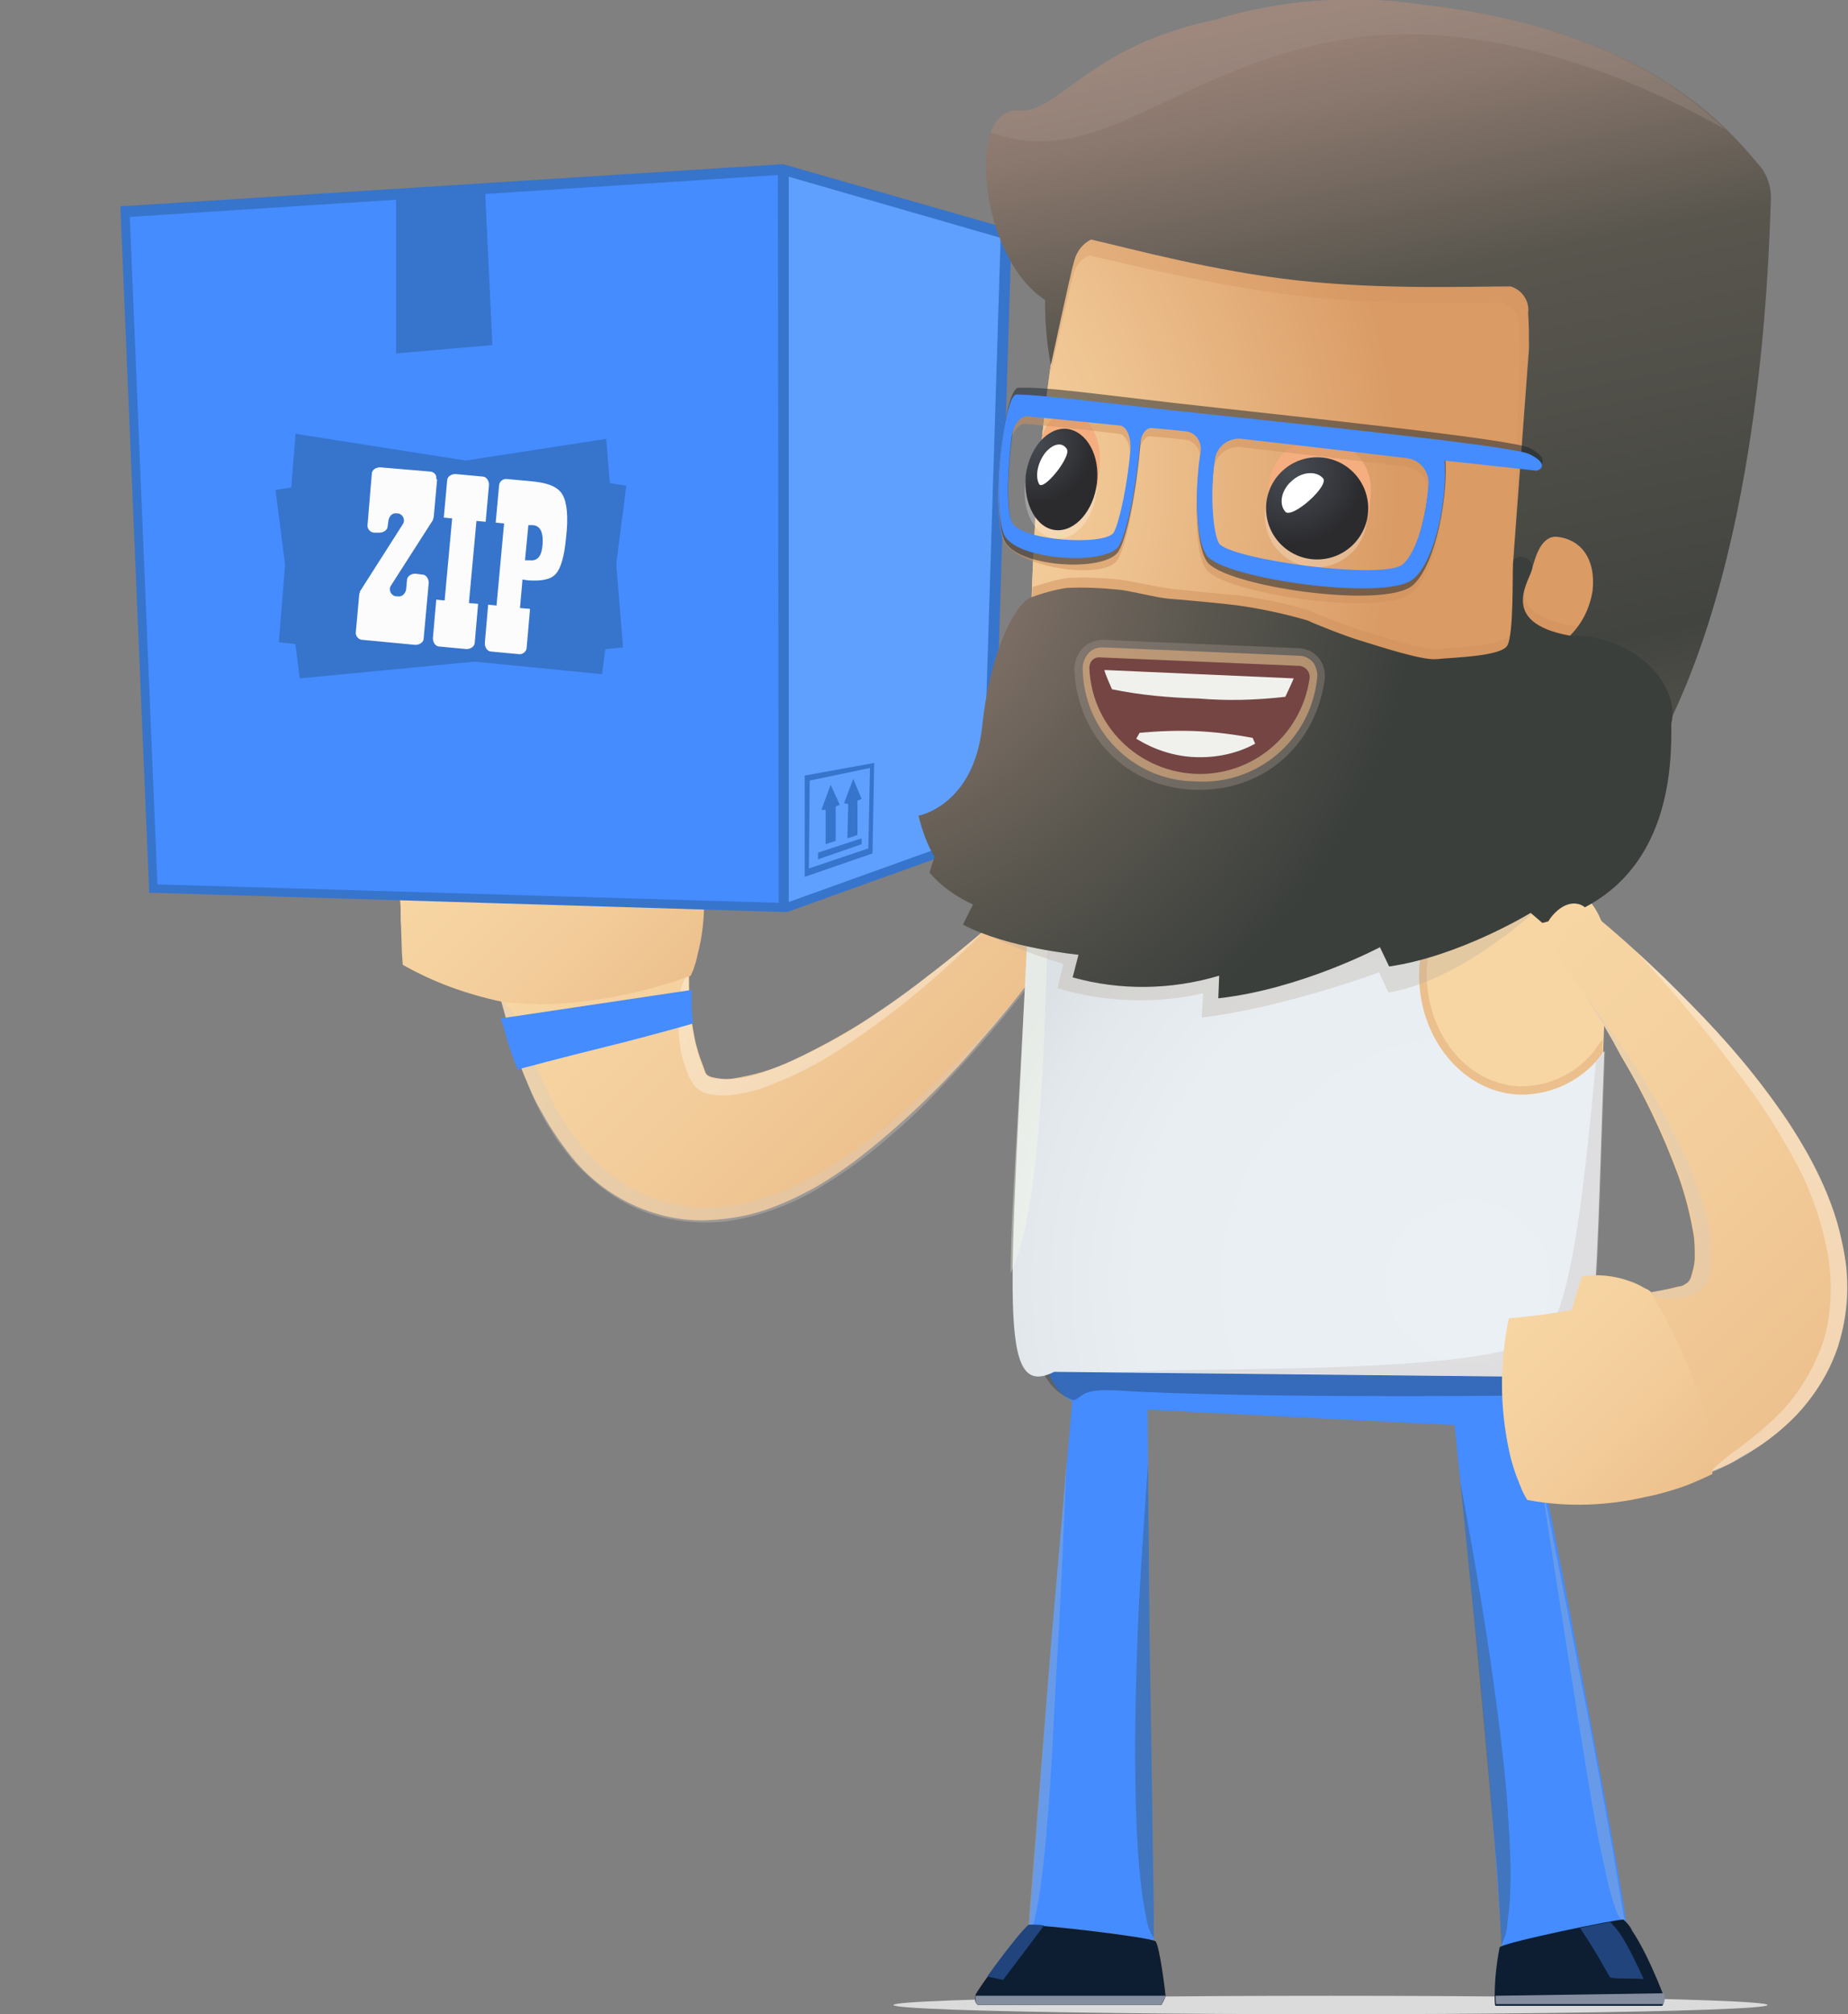 <?xml version="1.0" encoding="utf-8"?>
<!-- Generator: Adobe Illustrator 21.1.0, SVG Export Plug-In . SVG Version: 6.00 Build 0)  -->
<svg version="1.1" id="Layer" xmlns="http://www.w3.org/2000/svg" xmlns:xlink="http://www.w3.org/1999/xlink" x="0px" y="0px"
	 viewBox="0 0 220.7 240.5" style="enable-background:new 0 0 220.7 240.5;" xml:space="preserve">
<rect x="0" y="0" width="220.7" height="240.5" fill="#808080" stroke="none"/>
<style type="text/css">
	.st0{fill:url(#SVGID_1_);}
	.st1{fill:url(#SVGID_2_);}
	.st2{fill:#DBDBDB;}
	.st3{fill:url(#SVGID_3_);}
	.st4{opacity:0.33;fill:#FFFFFF;enable-background:new    ;}
	.st5{opacity:0.33;fill:#D6CBC3;enable-background:new    ;}
	.st6{fill:#448CFF;}
	.st7{fill:url(#SVGID_4_);}
	.st8{fill:#5FA0FF;}
	.st9{fill:#3774CC;}
	.st10{fill:#FCFCFC;}
	.st11{opacity:0.33;fill:#3B4837;enable-background:new    ;}
	.st12{opacity:0.33;fill:#AFBBC0;enable-background:new    ;}
	.st13{fill:#C47E49;}
	.st14{fill:#0D1E33;}
	.st15{fill:#848E9E;}
	.st16{fill:#21447C;}
	.st17{opacity:0.33;}
	.st18{fill:#17242E;}
	.st19{fill:url(#SVGID_5_);}
	.st20{opacity:0.33;fill:#D1925E;enable-background:new    ;}
	.st21{fill:url(#SVGID_6_);}
	.st22{opacity:0.33;fill:#FCFFE9;enable-background:new    ;}
	.st23{opacity:0.33;fill:#C7BEB7;enable-background:new    ;}
	.st24{fill:url(#SVGID_7_);}
	.st25{fill:url(#SVGID_8_);}
	.st26{fill:url(#SVGID_9_);}
	.st27{opacity:0.5;fill:#D1925E;enable-background:new    ;}
	.st28{fill:url(#SVGID_10_);}
	.st29{opacity:0.33;fill:#BAAD9E;enable-background:new    ;}
	.st30{fill:url(#SVGID_11_);}
	.st31{opacity:0.33;fill:#A2928A;enable-background:new    ;}
	.st32{opacity:0.25;fill:#FFFFFF;enable-background:new    ;}
	.st33{fill:#F5AE7F;}
	.st34{fill:url(#SVGID_12_);}
	.st35{fill:url(#SVGID_13_);}
	.st36{fill:url(#SVGID_14_);}
	.st37{fill:url(#SVGID_15_);}
	.st38{opacity:0.5;fill:#17242E;enable-background:new    ;}
	.st39{opacity:0.33;fill:#AB9B93;enable-background:new    ;}
	.st40{opacity:0.5;fill:#FCBE85;enable-background:new    ;}
	.st41{fill:#754543;}
	.st42{fill:#F0F1EC;}
	.st43{fill:url(#SVGID_16_);}
	.st44{fill:url(#SVGID_17_);}
</style>
<g>
	
		<linearGradient id="SVGID_1_" gradientUnits="userSpaceOnUse" x1="-10402.344" y1="-4761.016" x2="-10404.424" y2="-4759.727" gradientTransform="matrix(-0.99 -0.11 -0.11 0.99 -10720.63 3605.7)">
		<stop  offset="0" style="stop-color:#FFFFFF"/>
		<stop  offset="0.25" style="stop-color:#FDFDFD"/>
		<stop  offset="0.38" style="stop-color:#F5F5F5"/>
		<stop  offset="0.49" style="stop-color:#E7E7E7"/>
		<stop  offset="0.59" style="stop-color:#D3D3D3"/>
		<stop  offset="0.68" style="stop-color:#BABABA"/>
		<stop  offset="0.76" style="stop-color:#9A9A9A"/>
		<stop  offset="0.83" style="stop-color:#757575"/>
		<stop  offset="0.9" style="stop-color:#4A4A4A"/>
		<stop  offset="0.97" style="stop-color:#1A1A1A"/>
		<stop  offset="1" style="stop-color:#000000"/>
	</linearGradient>
	<path class="st0" d="M124.8,54.1c-0.9,1.2-1.2,2.8-0.7,3.7s3.9-3.3,3.3-4.2S125.7,53,124.8,54.1z"/>
</g>
<g>
	
		<linearGradient id="SVGID_2_" gradientUnits="userSpaceOnUse" x1="-10439.225" y1="-4761.697" x2="-10441.585" y2="-4759.657" gradientTransform="matrix(-0.99 -0.11 -0.11 0.99 -10720.63 3605.7)">
		<stop  offset="0" style="stop-color:#FFFFFF"/>
		<stop  offset="0.25" style="stop-color:#FDFDFD"/>
		<stop  offset="0.38" style="stop-color:#F5F5F5"/>
		<stop  offset="0.49" style="stop-color:#E7E7E7"/>
		<stop  offset="0.59" style="stop-color:#D3D3D3"/>
		<stop  offset="0.68" style="stop-color:#BABABA"/>
		<stop  offset="0.76" style="stop-color:#9A9A9A"/>
		<stop  offset="0.83" style="stop-color:#757575"/>
		<stop  offset="0.9" style="stop-color:#4A4A4A"/>
		<stop  offset="0.97" style="stop-color:#1A1A1A"/>
		<stop  offset="1" style="stop-color:#000000"/>
	</linearGradient>
	<path class="st1" d="M154.3,57.4c-1.3,1.1-1.6,2.8-0.8,3.7s5.3-3.1,4.5-4S155.5,56.3,154.3,57.4z"/>
</g>
<title>guy-download-attachments</title>
<ellipse class="st2" cx="158.9" cy="239.4" rx="52.2" ry="1.1"/>
<g>
	<g>
		
			<linearGradient id="SVGID_3_" gradientUnits="userSpaceOnUse" x1="-665.662" y1="703.698" x2="-696.131" y2="734.159" gradientTransform="matrix(-1 0 0 1 -587.15 -602)">
			<stop  offset="0" style="stop-color:#F7D6A4"/>
			<stop  offset="0.49" style="stop-color:#F3CE9C"/>
			<stop  offset="1" style="stop-color:#EDC18E"/>
		</linearGradient>
		<path class="st3" d="M129.3,108.4c0.7-1.2,0.3-2.8-0.9-3.6c-1-1-2.5-1.1-3.7-0.2c-4.6,4.4-9.5,8.6-14.5,12.4
			c-4.8,3.8-10,7-15.5,9.6c-2.3,1.1-4.7,1.8-7.3,2.2c-0.8,0.1-1.6,0-2.4-0.2c-0.4-0.1-0.7-0.3-0.8-0.7l-0.4-1.1
			c-0.3-0.7-0.5-1.5-0.7-2.2c-0.5-2.3-0.8-4.6-0.8-7v-1.3l-22.5,3l0.5,1.8c0.5,1.9,1,3.8,1.7,5.7c0.3,1,0.8,2,1.2,3s0.9,2,1.5,3
			c1.2,2.2,2.6,4.2,4.2,6.1c2,2.2,4.3,3.9,7,5.1c2.7,1.2,5.6,1.8,8.5,1.7c2.5-0.1,4.9-0.5,7.2-1.3c2-0.7,3.9-1.6,5.7-2.6
			c1.6-0.9,3.2-2,4.7-3.1c5.5-4.2,10.6-9.1,15.1-14.4C121.5,119.3,125.5,114,129.3,108.4z"/>
		<path class="st4" d="M117.8,110.9c-4.2,3.6-8.6,7-13.2,10.1c-4.2,3-8.8,5.3-13.6,7.1c-1.7,0.6-3.6,0.9-5.5,0.7
			c-0.7,0-1.4-0.5-1.5-1.2c-0.5-1.2-0.8-2.3-1.1-3.6c-0.4-2.1-0.6-4.2-0.7-6.3v-1.3c-0.3,0.2-0.5,0.6-0.8,1.4
			c-0.5,2.3-0.5,4.7-0.2,7c0.2,1.3,0.6,2.6,1.1,3.8c0.2,0.4,0.5,0.9,0.8,1.2c0.4,0.4,0.9,0.7,1.5,0.8c1.4,0.4,3.8,0.2,6.5-0.7
			c3-1.1,5.9-2.5,8.6-4.2C106.4,121.4,112.4,116.4,117.8,110.9z"/>
		<path class="st5" d="M59.8,119.4l0.5,1.8c0.9,3.6,2.1,7,3.6,10.3c0.4,0.9,0.9,1.8,1.4,2.7c0.3,0.4,0.6,0.9,0.9,1.4s0.6,0.9,1,1.4
			c1.4,2,3.2,3.7,5.2,5.2c2.2,1.6,4.6,2.7,7.3,3.3c2.4,0.5,4.9,0.6,7.3,0.3c3.9-0.6,7.6-2,10.9-4c2.8-1.7,5.5-3.6,8-5.8
			c2.4-2,4.6-4.1,6.7-6.4c4.1-4.3,8-8.9,11.6-13.7c-2.3,2.7-5.9,6.9-10.6,11.5c-2.5,2.5-5.2,4.9-7.9,7.2c-3.1,2.6-6.4,4.8-10,6.6
			c-2,1-4.2,1.8-6.3,2.4c-2.5,0.6-5.2,0.8-7.7,0.4c-2.8-0.4-5.4-1.4-7.7-3c-2-1.4-3.7-3.1-5.2-5c-0.7-0.9-1.2-1.7-1.7-2.5
			s-1-1.6-1.3-2.4c-0.8-1.5-1.4-2.9-2-4.2s-1-2.4-1.4-3.3s-0.8-1.9-1.1-2.6C60.5,120.1,60.1,119.5,59.8,119.4L59.8,119.4z"/>
		<path class="st6" d="M82.6,118.2c0,0,0,0.3,0,0.7v1.4l0.1,1.3c0,0.4,0.1,0.6,0.1,0.6s-5.2,1.5-10.5,2.8s-10.5,2.7-10.5,2.7
			s-0.6-1.6-1.1-3.1l-0.6-2.1l-0.3-0.9l11.4-1.7L82.6,118.2z"/>
	</g>
	
		<linearGradient id="SVGID_4_" gradientUnits="userSpaceOnUse" x1="-642.005" y1="702.005" x2="-663.715" y2="723.715" gradientTransform="matrix(-1 0 0 1 -587.15 -602)">
		<stop  offset="0" style="stop-color:#F7D6A4"/>
		<stop  offset="0.49" style="stop-color:#F3CE9C"/>
		<stop  offset="1" style="stop-color:#EDC18E"/>
	</linearGradient>
	<path class="st7" d="M48.1,115.2l-0.1-1.4l-0.1-3.1c-0.1-1.1,0-2.2-0.1-3s0-1.3,0-1.3s0.7-0.7,1.4-1.4l1.4-1.4c0,0,2.8,0.5,6.4,0.9
		c3.5,0.5,6.9,0.7,10.4,0.7l2.2-2.8c3.5,0.2,6.9,1.1,10.1,2.6c1.3,0.6,2.4,1.2,3.2,1.6s1.2,0.7,1.2,0.7c0,2.3-0.2,4.5-0.8,6.7
		c-0.1,0.6-0.3,1.2-0.5,1.8c-0.2,0.4-0.3,0.7-0.3,0.7c-4.9,1.8-10,2.9-15.1,3.3c-2.5,0.2-5,0.1-7.5-0.2
		C55.7,118.7,51.8,117.3,48.1,115.2L48.1,115.2z"/>
</g>
<g>
	<g>
		<polygon class="st6" points="93.5,20.2 93.6,108.4 18.3,106.2 14.9,25.3 		"/>
		<polygon class="st8" points="120.2,27.9 117.9,99.8 93.8,108.4 93.7,20.3 		"/>
		<path class="st9" d="M14.4,25.3l3.4,80.8v0.5h0.5l75.5,2.3c0.1,0,0.1,0,0.2,0l24.2-8.7c0.2-0.1,0.4-0.3,0.4-0.5l2.2-71.8
			c0-0.3-0.2-0.5-0.4-0.6l-26.9-7.7l-78.5,5h-0.6L14.4,25.3z M94.2,21.1l25.3,7.3l-2.2,71l-23.1,8.3L94.2,21.1z M15.5,25.9l77.4-5
			l0.1,86.9l-74.2-2.2L15.5,25.9z"/>
		<polygon class="st9" points="47.3,22.7 47.3,42.2 58.8,41.2 57.9,22 		"/>
		<polygon class="st9" points="35.8,81 74.4,77.3 72.4,52.4 32.9,58.5 		"/>
		<polygon class="st9" points="71.9,80.5 33.3,76.7 35.3,51.8 74.8,58 		"/>
		<polygon class="st9" points="97.7,101.8 102.9,100.1 102.9,100.8 97.7,102.6 		"/>
		<polygon class="st9" points="102.4,99.7 101.2,100.1 101.3,96 100.8,95.9 101.9,93 102.9,95.4 102.4,95.6 		"/>
		<polygon class="st9" points="99.8,100.4 98.6,100.8 98.6,96.7 98.1,96.7 99.2,93.7 100.3,96.1 99.8,96.3 		"/>
		<path class="st9" d="M96.1,92.6v12.1l8.1-2.8l0.2-10.8L96.1,92.6z M96.7,93.2l7.2-1.5l-0.2,9.6l-7.1,2.4L96.7,93.2z"/>
	</g>
	<g>
		<path class="st10" d="M52.2,57.3l-0.4,4.4c0,0.1-0.1,0.3-0.1,0.4l-5,7.8c-0.3,0.4-0.1,1,0.3,1.2c0.1,0.1,0.3,0.1,0.4,0.1h0.1
			c0.5,0.1,0.9-0.3,1-0.8l0,0l0.1-1.1c0-0.5,0.5-0.8,1-0.8l0,0l0.8,0.1c0.5,0,0.8,0.5,0.8,1l0,0l-0.6,6.6c0,0.5-0.5,0.8-1,0.8l0,0
			l-6.3-0.6c-0.5,0-0.9-0.5-0.8-1l0,0l0.4-4.4c0-0.1,0.1-0.3,0.1-0.4l5.1-8c0.3-0.4,0.1-1-0.3-1.2c-0.1-0.1-0.3-0.1-0.4-0.1l0,0
			c-0.5-0.1-0.9,0.3-1,0.8l0,0l-0.1,0.7c0,0.5-0.5,0.8-1,0.8l0,0h-0.6c-0.5,0-0.9-0.5-0.8-1l0,0l0.5-6c0-0.5,0.5-0.8,1-0.8l0,0
			l5.9,0.5c0.5,0,0.9,0.4,0.8,0.9C52.2,57.2,52.2,57.3,52.2,57.3z"/>
		<path class="st10" d="M57.6,56.9c0.5,0,0.8,0.5,0.8,1l0,0L58,62.3l-1.1-0.1L56,72l1.1,0.1l-0.4,4.6c0,0.5-0.5,0.8-1,0.8l0,0
			l-3.2-0.3c-0.5,0-0.8-0.5-0.8-1l0,0l0.4-4.6l1,0.1l0.9-9.8l-1-0.1l0.4-4.4c0-0.5,0.5-0.8,1-0.8l0,0L57.6,56.9z"/>
		<path class="st10" d="M63.3,72.7l-0.4,4.6c0,0.5-0.5,0.9-1,0.8l0,0l-3.2-0.3c-0.5,0-0.8-0.5-0.8-1l0,0l0.4-4.6l1,0.1l0.9-9.8
			l-1-0.1l0.4-4.4c0-0.5,0.5-0.9,1-0.8l0,0l3.2,0.3c1.8,0.2,2.9,0.7,3.4,1.6c0.5,0.9,0.7,2.6,0.4,5.1c-0.2,2.2-0.6,3.6-1.2,4.3
			s-1.7,0.9-3.3,0.8l-0.7-0.1l-0.3,3.4L63.3,72.7z M63.1,62.7l-0.4,4.2h0.2h0.4c0.9,0.1,1.4-0.5,1.5-1.9c0.1-1.5-0.3-2.3-1.3-2.3
			H63.1z"/>
	</g>
</g>
<g>
	<g>
		<polygon class="st6" points="137,162.6 137.3,195.9 137.8,229 137.8,231.7 122.8,231.6 123,228.9 125.6,195.5 128.5,162.2 		"/>
		<path class="st11" d="M137.1,174.8L137.1,174.8c0.1,9.1,0.1,18.2,0.3,27.2l0.4,27v2.4c-0.5-0.7-0.8-1.6-0.9-2.4
			c-0.6-2.7-1.2-7.7-1.3-16.3c-0.1-4.3,0-9.5,0.2-15.8S136.5,183.4,137.1,174.8z"/>
		<path class="st12" d="M122.8,230.4l0.1-1.5l2.2-27.4c0.7-9.1,1.6-18.2,2.3-27.3c-0.4,9-0.7,16.6-1.1,23.1s-0.6,11.8-0.9,16.1
			c-0.6,8.6-1.2,13.3-1.8,15.5C123.6,229.5,123.3,230,122.8,230.4z"/>
	</g>
	<g>
		<path class="st13" d="M122.9,229.9c-0.7,0.2-6.3,7.8-6.4,8.3s-0.1,0.9,0.3,1.2h21.9c0.2-0.4,0.4-0.7,0.5-1.1c0-0.2-0.7-6-1.2-6.5
			S123.6,229.7,122.9,229.9z"/>
		<path class="st14" d="M122.9,229.9c-0.7,0.2-6.3,7.8-6.4,8.3s-0.1,0.9,0.3,1.2h21.9c0.2-0.4,0.4-0.7,0.5-1.1c0-0.2-0.7-6-1.2-6.5
			S123.6,229.7,122.9,229.9z"/>
		<path class="st15" d="M138.7,239.4h-21.9c-0.4-0.3-0.3-0.7-0.3-1.1h22.7C139.1,238.6,138.9,239,138.7,239.4z"/>
		<path class="st16" d="M119.8,236.4l-1.9-0.4c1.7-2.4,4.5-6,5-6.2c0.6,0,1.2,0,1.8,0.1L119.8,236.4z"/>
	</g>
</g>
<g>
	<g>
		<path class="st6" d="M173.2,165.1c1.1,10.8,2.2,21.6,3.3,32.4c1,10.8,2,21.6,2.7,32.3l0.2,2.6l15-1.6l-0.4-2.7
			c-1.8-11-3.9-21.6-5.9-32.3s-4.2-21.4-6.4-32.1L173.2,165.1z"/>
		<path class="st11" d="M174.4,177L174.4,177c0.9,8.8,1.8,17.6,2.6,26.5c0.4,4.4,0.8,8.8,1.2,13.2l0.6,6.6l0.4,6.5l0.1,2.4
			c0.4-0.8,0.7-1.6,0.7-2.5c0.3-1.9,0.4-3.9,0.4-5.8c0-2.6-0.2-6-0.5-10.1C179.1,205.3,177.5,193.5,174.4,177z"/>
		<path class="st12" d="M194.1,229.7l-0.3-1.5l-1.1-6.7l-1.2-6.6c-0.8-4.4-1.6-8.8-2.5-13.2c-1.7-8.8-3.4-17.6-5.2-26.3
			c2.7,17.5,4.6,29.6,6,38c0.7,4.2,1.3,7.4,1.9,9.8c0.3,1.8,0.8,3.5,1.4,5.2C193.5,229.1,193.8,229.5,194.1,229.7z"/>
	</g>
	<g>
		<path class="st14" d="M193.9,229.2c0.4,0.4,0.8,0.8,1,1.3c0.6,0.9,1.1,1.8,1.6,2.8c1.1,2.2,2,4.5,2.1,4.8c0.1,0.5,0.2,1.1-0.1,1.4
			h-19.9c-0.1-0.1-0.1-0.9-0.1-1c0-2,0.2-4,0.6-6C179.7,231.9,193.3,229.1,193.9,229.2z"/>
		<path class="st15" d="M198.7,238c0.1,0.5,0.2,1-0.1,1.3h-19.9c-0.1-0.1-0.1-0.8-0.1-1L198.7,238z"/>
		<path class="st16" d="M192.3,236.1c-0.1-0.1-0.7-1.2-1.4-2.4s-1.6-2.6-2.2-3.5c1.4-0.3,2.6-0.5,3.6-0.7c0.7,0.7,1.3,1.5,1.8,2.4
			c0.8,1.4,1.5,2.9,2.2,4.4C195.3,236.2,192.5,236.3,192.3,236.1z"/>
	</g>
</g>
<g>
	<path class="st6" d="M125,161.7l0.3-5.8c0.2-3.3,3-5.9,6.3-5.7l49.8,2.5c3.3,0.2,5.9,3,5.7,6.3l-0.3,5.8c-0.2,3.3-3,5.9-6.3,5.7
		l-49.8-2.5C127.3,167.9,124.8,165.1,125,161.7z"/>
	<g class="st17">
		<path class="st18" d="M130.7,149.8l49.7,2.3c3.3,0.2,5.9,3,5.7,6.3l0,0l-0.3,5.8c0,0.2,0,0.4-0.1,0.6v0.1c0,0.2-0.1,0.4-0.1,0.5
			l0,0c-0.1,0.4-0.2,0.8-0.4,1.1c-0.3,0-0.7,0.1-1,0.1c0,0-29.4,0.4-47.6-0.4c-2.8-0.1-6-0.6-7.4,0.4c-0.3,0.2-0.6,0.5-1,0.6
			c-2.5-0.9-4.2-3.3-4.1-6l0.3-5.8C124.7,152.2,127.5,149.7,130.7,149.8z"/>
	</g>
	
		<linearGradient id="SVGID_5_" gradientUnits="userSpaceOnUse" x1="-10168.555" y1="-4661.935" x2="-10168.555" y2="-4652.615" gradientTransform="matrix(-1 -5.000000e-02 -5.000000e-02 1 -10245.97 4306.3)">
		<stop  offset="0" style="stop-color:#F7D6A4"/>
		<stop  offset="0.49" style="stop-color:#F3CE9C"/>
		<stop  offset="1" style="stop-color:#EDC18E"/>
	</linearGradient>
	<path class="st19" d="M158,100.5c-27.6-1.3-34.6,1.4-35,11.4c-2,43.6-3.7,54.9,3.1,51.5l58,0.7c7.6,0.4,5.8-5.5,7.8-49.1
		C192.3,105.1,185.6,101.8,158,100.5z"/>
	<path class="st20" d="M122.9,111.9c0.5-9.9,7.4-12.6,35-11.4c9.6,0.4,16.7,1.1,21.8,2.3l-1,0.4c-4.7,1.7-8,6.7-8.3,12.4
		c-0.3,7.5,4.6,13.8,11,14.1c3.7,0.1,7.3-1.7,9.4-4.8l0.6-0.8c-1.4,35.4-0.4,40.4-7.4,40l-58-0.7
		C119.2,166.8,120.9,155.5,122.9,111.9z"/>
	
		<radialGradient id="SVGID_6_" cx="-10188.162" cy="-4662.685" r="60.4" gradientTransform="matrix(-1 -5.000000e-02 -5.000000e-02 1 -10245.97 4306.3)" gradientUnits="userSpaceOnUse">
		<stop  offset="0" style="stop-color:#EBF0F5"/>
		<stop  offset="0.65" style="stop-color:#E9EEF3"/>
		<stop  offset="0.88" style="stop-color:#E3E8EC"/>
		<stop  offset="1" style="stop-color:#DCE1E5"/>
	</radialGradient>
	<path class="st21" d="M122.7,111.7c0.5-10,7.5-12.7,35.3-11.4c6.8,0.2,13.7,0.9,20.4,2c-4.9,1.8-8.6,7-8.9,13.3
		c-0.4,8,5,14.8,11.9,15.1c4.1,0.1,7.9-1.9,10.2-5.2c-1.3,34.4-0.4,39.2-7.4,38.9l-58.3-0.6C119.1,167.2,120.6,155.7,122.7,111.7z"
		/>
	<path class="st22" d="M130.7,101.6c0,0-4.8,4.4-5.4,8.2c-0.6,3.4-0.1,33-4.6,42.2c0-7.1,1-19.4,2-40.2
		C122.9,106.5,124.9,103.3,130.7,101.6z"/>
	<path class="st23" d="M190.6,126.8c0.4-0.4,0.8-0.9,1.1-1.3c-1.3,34.4-0.4,39.2-7.4,38.9l-50.7-0.6c13.3-0.6,43.8,0.3,50.6-4.2
		C187.8,157.1,189.4,139.3,190.6,126.8z"/>
	<path class="st5" d="M126.1,104c0,0,0.6,3.5,11.5,4.7c31.5,3.4,50.9-1.8,50.9-1.8s5-10.2,3.6-11.8s-65.7-4.6-67.4-3.1
		S126.1,104,126.1,104z"/>
	
		<linearGradient id="SVGID_7_" gradientUnits="userSpaceOnUse" x1="-10168.252" y1="-4695.875" x2="-10168.252" y2="-4675.865" gradientTransform="matrix(-1 -5.000000e-02 -5.000000e-02 1 -10245.97 4306.3)">
		<stop  offset="0" style="stop-color:#F7D6A4"/>
		<stop  offset="0.49" style="stop-color:#F3CE9C"/>
		<stop  offset="1" style="stop-color:#EDC18E"/>
	</linearGradient>
	<path class="st24" d="M126.1,104c2.8,3,60.3,5.7,63.4,2.9c1.6-1.5,4.2-13.3,2.7-14.9c-2.8-3-64.3-5.9-67.4-3.1
		C123.1,90.4,124.6,102.4,126.1,104z"/>
</g>
<g id="_grupa_">
	<g id="_grupa_2">
		<g>
			
				<radialGradient id="SVGID_8_" cx="-10400.212" cy="-4787.388" r="66.12" gradientTransform="matrix(-0.99 -0.11 -0.11 0.99 -10725.76 3651.45)" gradientUnits="userSpaceOnUse">
				<stop  offset="0" style="stop-color:#FFD39E"/>
				<stop  offset="0.34" style="stop-color:#FDCB97"/>
				<stop  offset="0.87" style="stop-color:#F7B585"/>
				<stop  offset="1" style="stop-color:#F5AE7F"/>
			</radialGradient>
			<path class="st25" d="M167.9,17.3c-14.7-1.6-30.6-2.1-33.9,0.2c-10.7,7.4-13.5,75.7-8.5,82c1.8,2.2,17.2,4.9,32.4,6.6
				s30.9,2.5,33,0.8c6.3-5,18.7-72.3,9.9-81.8C198.1,22,182.6,19,167.9,17.3z"/>
			
				<radialGradient id="SVGID_9_" cx="-10400.393" cy="-4786.388" r="70.51" gradientTransform="matrix(-0.99 -0.11 -0.11 0.99 -10725.76 3651.45)" gradientUnits="userSpaceOnUse">
				<stop  offset="0" style="stop-color:#FCDFAE"/>
				<stop  offset="0.21" style="stop-color:#F8D7A6"/>
				<stop  offset="0.53" style="stop-color:#EEC390"/>
				<stop  offset="0.93" style="stop-color:#DDA16C"/>
				<stop  offset="1" style="stop-color:#DA9B65"/>
			</radialGradient>
			<path class="st26" d="M167.9,17.3c-14.7-1.6-30.6-2.1-33.9,0.2c-10.7,7.4-13.5,75.7-8.5,82c1.8,2.2,17.2,4.9,32.4,6.6
				s30.9,2.5,33,0.8c6.3-5,18.7-72.3,9.9-81.8C198.1,22,182.6,19,167.9,17.3z"/>
			<path class="st27" d="M123.3,70.1L123.3,70.1c1.5-0.5,2.9-0.9,4.3-1.1c2-0.1,4.1,0,6.1,0.2c1.4,0.2,4.6,0.9,6.2,1.1
				s6.8,0.7,8.2,0.8c2.8,0.4,5.6,1,8.3,1.8c0.8,0.4,4.6,1.9,6.3,2.4s7.4,2.4,9.1,2.2s7.6-0.3,8.4-1.6s0.6-8.6,0.7-9.9
				c0.1-0.7,0.5-1.4,1.2-1.7c0.7,0.6,1,1.4,1,2.3c-0.1,1.3-4.4,6.5,4.5,8.1c5.7-0.1,10,2.9,11.6,6.3c-2.3,11.6-5.1,21.2-7.4,24.6
				c-0.8,0.6-1.7,1.2-2.7,1.6c-5,0.9-18.3,0.1-31.3-1.4c-15.2-1.7-30.6-4.4-32.4-6.6C123.6,97,122.8,84.6,123.3,70.1z"/>
			<path class="st20" d="M134.2,15.5c3.3-2.3,19.2-1.8,33.9-0.2s30.3,4.7,33,7.7c6.4,6.9-20.4,45.4-20.3,43.8
				c0.2-3.4,0.4-20.4,0.7-23.8c0-1.3,0-2.7-0.1-3.9c0.1-1.4-0.8-2.7-2.1-3c-4.9,0-14.2,0.4-24.3-0.8s-20.1-3.7-24.9-4.8
				c-1,0.4-1.7,1.3-1.9,2.3c-0.5,1.6-2.7,11.6-2.7,11.6v-0.1C127.1,30.4,130.1,18.4,134.2,15.5z"/>
			
				<linearGradient id="SVGID_10_" gradientUnits="userSpaceOnUse" x1="-10457.147" y1="-4849.447" x2="-10487.147" y2="-4755.447" gradientTransform="matrix(-0.99 -0.11 -0.11 0.99 -10725.76 3651.45)">
				<stop  offset="0" style="stop-color:#9C8378"/>
				<stop  offset="0.12" style="stop-color:#88766C"/>
				<stop  offset="0.34" style="stop-color:#59564E"/>
				<stop  offset="0.82" style="stop-color:#424440"/>
				<stop  offset="1" style="stop-color:#59574E"/>
			</linearGradient>
			<path class="st28" d="M121.8,13.2c4.7,0.3,8.3-7.7,23.2-10.8c8.1-2.5,16.8-3.1,25.2-1.8l0,0c27.1,3.1,36.5,15.1,40.2,19.5
				c0.7,1,1.1,2.2,1.1,3.5c-0.3,8.1-1.2,44.4-14.5,67.1l-9.5-14.8c1.5-1.5,2.4-3.4,2.7-5.4c0.4-3.9-1.5-6.1-4.2-6.4
				c-1.9-0.2-2.6,2.3-3,3.7c-0.6,1.6-2.4,1.1-2.3-0.6l1.9-25.6c0-1.5,0-2.9-0.1-4.2c0.2-1.4-0.7-2.8-2.1-3.2
				c-4.9,0-15.2,0.4-25.3-0.7s-20-3.8-24.8-4.9c-1,0.5-1.7,1.4-2,2.5c-0.5,1.7-2.8,12.5-2.8,12.5c-0.5-2.6-0.7-5.2-0.7-7.8
				C117.1,30.9,115.1,12.7,121.8,13.2z"/>
			<path class="st29" d="M130.6,101.5l-15.3,8.8c3.7,2,7.7,3.6,11.7,4.8l-0.7,2.9c5.7,1.7,11.7,1.9,17.4,0.6l-0.2,2.9
				c9.9-1.2,21.2-5.4,21.2-5.4l1.1,2.4c8.4-1.3,17.3-9.5,17.3-9.5L130.6,101.5z"/>
			
				<radialGradient id="SVGID_11_" cx="-10402.082" cy="-4779.248" r="71.96" gradientTransform="matrix(-0.99 -0.11 -0.11 0.99 -10725.76 3651.45)" gradientUnits="userSpaceOnUse">
				<stop  offset="0" style="stop-color:#9C8378"/>
				<stop  offset="0.23" style="stop-color:#88766C"/>
				<stop  offset="0.66" style="stop-color:#59564E"/>
				<stop  offset="1" style="stop-color:#3B3F3C"/>
			</radialGradient>
			<path class="st30" d="M184.2,110.2c15.8-3.8,15.4-19.4,15.4-23.8c1.1-4.3-4-10.6-12.1-10.5c-8.9-1.6-4.6-6.8-4.5-8.1
				s-2.2-1.9-2.3-0.6s0.1,8.6-0.7,9.9s-6.6,1.4-8.4,1.6s-7.4-1.7-9.1-2.2s-5.5-2-6.3-2.4c-2.7-0.8-5.5-1.4-8.3-1.8
				c-1.4-0.2-6.7-0.7-8.2-0.8s-4.8-1-6.2-1.1c-2-0.2-4.1-0.3-6.1-0.2c-1.4,0.2-2.8,0.6-4.2,1.1c-1.7,0.5-4.9,5.9-5.9,15.4
				s-7.6,10.7-7.6,10.7c0.4,1.7,1,3.4,1.9,4.9l-0.6,1.9c1.4,1.6,3.2,2.9,5.2,3.8l-1.2,2.4c5.3,2.8,13.8,3.6,13.8,3.6l-0.7,2.7
				c5.7,1.6,11.8,1.5,17.5-0.2l-0.1,2.7c9.9-1.1,19.3-6.1,19.3-6.1l1.1,2.3c8.4-1.2,16.9-6.4,16.9-6.4L184.2,110.2z"/>
			<path class="st31" d="M118.3,15.8c0.6-1.7,1.8-2.7,3.4-2.6c4.7,0.3,8.3-7.7,23.2-10.8c8.1-2.5,16.8-3.1,25.2-1.8l0,0
				c20.1,2.3,30.4,9.5,36,14.9c-8-4.6-26.3-13.4-44.2-11C140.8,7.5,131.5,20.7,118.3,15.8z"/>
		</g>
	</g>
	<g id="_grupa_3">
		<g>
			<g>
				
					<ellipse transform="matrix(0.111 -0.994 0.994 0.111 78.384 211.042)" class="st32" cx="157.2" cy="61.7" rx="6.1" ry="6.1"/>
				<path class="st33" d="M151.5,58c0.3-3.4,3.2-5.9,6.6-5.6s5.9,3.2,5.6,6.6c0,0.1,0,0.2,0,0.3l-0.2,2c-0.4,3.3-12.5,2-12.1-1.4
					L151.5,58z"/>
				
					<radialGradient id="SVGID_12_" cx="-10413.353" cy="-4733.241" r="8.815" gradientTransform="matrix(-0.994 -0.111 -0.111 0.994 -10722.067 3605.166)" gradientUnits="userSpaceOnUse">
					<stop  offset="0" style="stop-color:#474C53"/>
					<stop  offset="0.62" style="stop-color:#37393E"/>
					<stop  offset="1" style="stop-color:#2B2B2E"/>
				</radialGradient>
				<circle class="st34" cx="157.3" cy="60.7" r="6.1"/>
				<g>
					
						<linearGradient id="SVGID_13_" gradientUnits="userSpaceOnUse" x1="-10439.225" y1="-4761.697" x2="-10441.585" y2="-4759.657" gradientTransform="matrix(-0.99 -0.11 -0.11 0.99 -10720.63 3605.7)">
						<stop  offset="0" style="stop-color:#FFFFFF"/>
						<stop  offset="0.86" style="stop-color:#FFFFFF"/>
						<stop  offset="1" style="stop-color:#FFFFFF"/>
					</linearGradient>
					<path class="st35" d="M154.3,57.4c-1.3,1.1-1.6,2.8-0.8,3.7s5.3-3.1,4.5-4S155.5,56.3,154.3,57.4z"/>
				</g>
			</g>
			<g>
				
					<ellipse transform="matrix(0.111 -0.994 0.994 0.111 54.671 177.723)" class="st32" cx="126.7" cy="58.3" rx="6.1" ry="4.3"/>
				<path class="st33" d="M127.7,49.2c2.4,0.3,4,3.2,3.6,6.5l-0.2,2c-0.3,2.5-7.1-2.4-6.7-5.2C124.7,50.6,126.2,49,127.7,49.2z"/>
				
					<radialGradient id="SVGID_14_" cx="-10382.164" cy="-4733.248" r="7.45" gradientTransform="matrix(-0.994 -0.111 -0.111 0.994 -10722.038 3605.236)" gradientUnits="userSpaceOnUse">
					<stop  offset="0" style="stop-color:#474C53"/>
					<stop  offset="0.62" style="stop-color:#37393E"/>
					<stop  offset="1" style="stop-color:#2B2B2E"/>
				</radialGradient>
				<path class="st36" d="M122.5,56.8c0.4-3.3,2.6-5.8,4.9-5.6c2.4,0.3,4,3.2,3.6,6.5s-2.6,5.8-4.9,5.6S122.2,60.2,122.5,56.8z"/>
				<g>
					
						<linearGradient id="SVGID_15_" gradientUnits="userSpaceOnUse" x1="-10402.344" y1="-4761.016" x2="-10404.424" y2="-4759.727" gradientTransform="matrix(-0.99 -0.11 -0.11 0.99 -10720.63 3605.7)">
						<stop  offset="0" style="stop-color:#FFFFFF"/>
						<stop  offset="0.86" style="stop-color:#FFFFFF"/>
						<stop  offset="1" style="stop-color:#FFFFFF"/>
					</linearGradient>
					<path class="st37" d="M124.8,54.1c-0.9,1.2-1.2,2.8-0.7,3.7s3.9-3.3,3.3-4.2S125.7,53,124.8,54.1z"/>
				</g>
			</g>
		</g>
		<g>
			<path class="st27" d="M119.8,64.4c1.3,3.4,12.2,5,13.7,2.4c0.7-1.2,1.5-4.4,2-7.8c0.2-1.1,0.3-2.2,0.4-3.3
				c0.1-0.6,0.1-1.2,0.2-1.8c0.1-1.1,0.7-1.9,1.4-1.8l2.1,0.2l1.9,0.2c1.1,0.1,1.9,1.1,1.8,2.2l0,0c-0.1,0.6-0.2,1.1-0.2,1.8
				c-0.1,1-0.2,2.2-0.2,3.3c-0.1,3.4,0.2,6.8,1.1,8.1c1.9,3,21.2,5.8,24.6,2.9c1.6-1.3,2.7-4.5,3.4-7.8c0.2-0.9,0.3-1.8,0.4-2.6
				c0.2-1.8,0.3-3.5,0.3-5.3c1.5,0.2-19.4-4.5-32.6-6c-10.5-1.2-15.1-1.9-18.6-1.8C119.7,47.4,118.4,60.8,119.8,64.4z M120.3,57.3
				c0.1-1,0.1-2,0.2-3c0-0.4,0.1-0.8,0.1-1.1c0.2-1.6,1.1-2.7,1.9-2.6c3,0.3,7.2,0.7,11.1,1.2c0.9,0.1,1.5,1.4,1.3,3
				c0,0.2,0,0.5-0.1,0.7c-0.1,1.2-0.3,2.4-0.5,3.5c-0.2,1.9-0.7,3.8-1.5,5.6c-1.1,1.6-11.3,1-12.3-1.3
				C120.2,62,120.1,59.7,120.3,57.3L120.3,57.3z M144.9,56.5c0-0.2,0.1-0.5,0.1-0.7c0.2-1.5,1.7-2.6,3.2-2.4
				c7.1,0.8,14.6,1.7,19.7,2.3c1.6,0.2,2.7,1.6,2.6,3.1c0,0.4-0.1,0.8-0.1,1.1c-0.1,1-0.3,2-0.5,2.9c-0.5,2.4-1.4,4.6-2.5,5.5
				c-2.4,1.9-20.4-0.6-21.9-2.5c-0.6-0.8-0.9-3.2-0.9-5.8C144.7,58.9,144.8,57.7,144.9,56.5L144.9,56.5z"/>
			<g>
				<path class="st38" d="M119.9,64.4c1.3,3.4,12.2,4,13.7,1.4c1.1-1.8,2.3-8.5,2.6-13c0.1-1.3,0.7-2.3,1.4-2.2l2.2,0.2l1.9,0.2
					c1.2,0.2,2,1.3,1.8,2.5v0.1c-0.8,4.4-0.8,11.2,0.6,13.4c1.9,3,21.2,5.8,24.6,2.9c2.9-2.5,4.3-11.3,3.9-15.3
					c1.2,0.1,10.9,1.2,11,1.1c0.8-0.2,1.2-1.1-0.9-2.2s-29.4-3.9-42.6-5.4c-10.5-1.2-15-1.9-18.5-1.8
					C119.9,46.4,118.4,60.8,119.9,64.4z M145.1,54.5c0.2-1.6,1.6-2.8,3.3-2.7c7.1,0.8,14.6,1.7,19.7,2.3c1.6,0.2,2.8,1.7,2.6,3.3
					c-0.3,3.6-1.4,8.8-3.2,10.3c-2.4,2.1-20.5-0.5-21.9-2.5C144.7,63.9,144.5,58.4,145.1,54.5z M120.9,51.9c0.2-1.7,1.1-2.9,2-2.8
					c2.9,0.3,7.1,0.7,11,1.1c0.9,0.1,1.4,1.5,1.3,3.2c-0.4,4-1.4,9.3-2.1,10.6c-1.1,1.8-11.3,1.1-12.2-1.3
					C120.1,60.7,120.4,55.5,120.9,51.9z"/>
				<path class="st6" d="M119.9,63.8c1.3,3.1,12.2,3.8,13.7,1.4c1.1-1.7,2.2-7.9,2.5-12c0.1-1.2,0.7-2.1,1.4-2.1l2.2,0.2l1.9,0.2
					c1.1,0.1,1.9,1.1,1.8,2.3v0.1c-0.7,4.1-0.7,10.4,0.7,12.4c1.9,2.8,21.3,5.5,24.6,2.9c2.9-2.3,4.2-10.4,3.8-14.2
					c1.2,0.1,10.9,1.2,11,1.2c0.8-0.2,1.2-1-0.9-2S153.1,50.4,140,49c-10.6-1.2-15.1-1.8-18.6-1.9C119.9,47.1,118.4,60.4,119.9,63.8
					z M145.1,54.8c0.2-1.5,1.7-2.6,3.2-2.4c7.1,0.8,14.6,1.7,19.7,2.3c1.6,0.2,2.7,1.6,2.6,3.1c-0.2,3.4-1.3,8.1-3.1,9.6
					c-2.4,1.9-20.5-0.6-21.9-2.5C144.8,63.6,144.5,58.5,145.1,54.8L145.1,54.8z M120.8,52.3c0.2-1.6,1.1-2.7,1.9-2.6
					c2.9,0.3,7.1,0.7,11,1.1c0.9,0.1,1.4,1.4,1.3,3c-0.3,3.7-1.3,8.6-2,9.8c-1.1,1.6-11.2,1-12.2-1.3
					C120.1,60.4,120.4,55.6,120.8,52.3L120.8,52.3z"/>
			</g>
		</g>
	</g>
	<g>
		<path class="st39" d="M142.6,94.3c8,0.3,14.4-5,15.6-13.1c0.1-0.9-0.1-1.8-0.6-2.5c-0.6-0.8-1.4-1.2-2.4-1.3l-23.5-1
			c-0.9,0-1.9,0.4-2.5,1.1s-0.9,1.6-0.9,2.5C128.7,88,134.6,94,142.6,94.3z"/>
		<path class="st40" d="M142.7,93.3c7.4,0.5,13.8-4.9,14.6-12.3c0.1-0.6-0.1-1.3-0.4-1.8c-0.4-0.5-1-0.9-1.7-0.9l-23.5-1
			c-0.7,0-1.3,0.2-1.8,0.8c-0.4,0.5-0.6,1.1-0.6,1.7C129.4,87.2,135.3,93.2,142.7,93.3z"/>
		<path class="st41" d="M130.1,79.8c0.3,7.3,6.5,12.9,13.8,12.6c6.4-0.3,11.6-5.1,12.5-11.4c0.1-0.7-0.4-1.4-1.2-1.5
			c-0.1,0-0.1,0-0.2,0l-23.5-1C130.7,78.4,130.1,78.9,130.1,79.8C130.1,79.7,130.1,79.7,130.1,79.8z"/>
		<path class="st42" d="M131.9,80l22.6,1c-0.1,0.3-1,2.2-1,2.2c-3.5,0.4-6.9,0.5-10.4,0.2c-3.5-0.1-6.9-0.4-10.3-1.1
			C132.8,82.3,131.9,80.3,131.9,80z"/>
		<path class="st42" d="M142.7,90.4c-2.5-0.1-4.9-0.9-7-2.2l0.4-0.7c2.2-0.2,4.5-0.3,6.8-0.2c2.3,0.1,4.5,0.4,6.7,0.8l0.3,0.7
			C147.7,90,145.2,90.5,142.7,90.4z"/>
	</g>
</g>
<g>
	
		<linearGradient id="SVGID_16_" gradientUnits="userSpaceOnUse" x1="-762.82" y1="722.46" x2="-805.91" y2="765.55" gradientTransform="matrix(-1 0 0 1 -587.15 -602)">
		<stop  offset="0" style="stop-color:#F7D6A4"/>
		<stop  offset="0.49" style="stop-color:#F3CE9C"/>
		<stop  offset="1" style="stop-color:#EDC18E"/>
	</linearGradient>
	<path class="st43" d="M184.8,112.4c0,0-1-1.5,0.9-3.4s3.4-0.8,3.4-0.8c4.5,3.6,8.7,7.5,12.8,11.7c4.2,4.2,8.1,8.8,11.5,13.8
		c1.8,2.7,3.4,5.6,4.7,8.6c0.7,1.7,1.3,3.4,1.7,5.2c0.5,2,0.8,4.1,0.8,6.2c0,2.4-0.4,4.8-1.1,7.1c-0.8,2.4-2.1,4.7-3.7,6.7
		c-1.5,1.9-3.3,3.5-5.3,4.9l-1.4,0.9c-0.5,0.3-0.9,0.5-1.4,0.8c-0.9,0.6-1.8,1-2.8,1.4c-0.2,0.1-0.5,0.2-0.7,0.3l-7.3-21.5h0.3
		c1.1-0.2,2.2-0.4,3.3-0.7c0.3,0,0.5-0.1,0.8-0.3c0.4-0.2,0.6-0.6,0.7-1c0.2-0.7,0.4-1.4,0.4-2.2c0-1,0-2-0.2-3
		c-0.4-2.3-1-4.6-1.8-6.8c-1.8-4.9-4.1-9.7-6.8-14.2C191.1,121.4,188.1,116.8,184.8,112.4z"/>
	<path class="st4" d="M195.4,113.6c3.8,3.4,7.4,7.1,10.8,10.9c3.6,4,6.8,8.4,9.6,13.1c1.5,2.6,2.7,5.4,3.6,8.4
		c0.5,1.7,0.8,3.4,1.1,5.1c0.2,2,0.2,4-0.1,5.9c-0.3,2.2-1,4.3-1.9,6.3c-1,2-2.3,3.9-3.8,5.5c-2.7,2.8-6,5.1-9.6,6.7
		c-0.2,0.1-0.5,0.2-0.7,0.3c0.1-0.3,0.3-0.5,0.5-0.7c0.9-0.8,1.8-1.5,2.8-2.2c1.7-1.3,3.4-2.7,4.9-4.2c2.2-2.3,3.9-5.1,5-8.1
		c0.6-1.7,0.9-3.5,1-5.4c0.1-1.8,0-3.6-0.3-5.4c-0.6-3.4-1.7-6.7-3.2-9.8c-1.6-3.1-3.4-6.1-5.4-9
		C205.3,124.9,200.5,119.1,195.4,113.6z"/>
	<path class="st5" d="M197.1,154.3h0.3c1-0.2,2.1-0.4,3.1-0.6c0.6-0.2,0.9-0.1,1.4-0.8c0.6-1.1,0.8-2.4,0.7-3.7
		c-0.1-1.9-0.4-3.9-1-5.7c-1.3-4.4-3-8.6-5.2-12.6c-2.3-4.3-4.7-8.4-7.4-12.4c2.7,3.5,5.2,7.1,7.6,10.9c2.9,4.7,5.8,10.3,7.1,15.6
		c0.6,2.2,0.8,4.5,0.5,6.8c-0.1,1.2-0.8,2.2-1.8,2.7c-1.4,0.7-3.8,0.8-4.8,0.2C197.3,154.6,197.2,154.5,197.1,154.3L197.1,154.3z"/>
	
		<linearGradient id="SVGID_17_" gradientUnits="userSpaceOnUse" x1="-767.887" y1="759.633" x2="-788.637" y2="780.393" gradientTransform="matrix(-1 0 0 1 -587.15 -602)">
		<stop  offset="0" style="stop-color:#F7D6A4"/>
		<stop  offset="0.49" style="stop-color:#F3CE9C"/>
		<stop  offset="1" style="stop-color:#EDC18E"/>
	</linearGradient>
	<path class="st44" d="M197.1,154.2c0.3,0.5,0.5,0.9,0.8,1.4c1.9,3.3,3.5,6.7,4.8,10.3c1,2.6,1.6,5.3,1.8,8.1c0,0.7,0,1.3,0,2
		c0,0-0.8,0.4-2.2,1c-0.7,0.3-1.5,0.6-2.5,0.9s-2,0.6-3.1,0.8c-4.7,1.1-9.5,1.3-14.3,0.4c-0.3-0.5-0.6-1-0.8-1.6
		c-0.6-1.4-1.1-2.9-1.4-4.4c-1.1-5.2-1.1-10.5,0-15.7l1.2-0.1c0.7-0.1,1.7-0.2,2.6-0.3s1.9-0.3,2.6-0.4l1.1-0.2l0.6-2l0.6-2
		c1.9-0.3,3.9-0.1,5.8,0.6c0.6,0.2,1.2,0.5,1.7,0.8C196.9,154,197.1,154.2,197.1,154.2z"/>
</g>
</svg>
